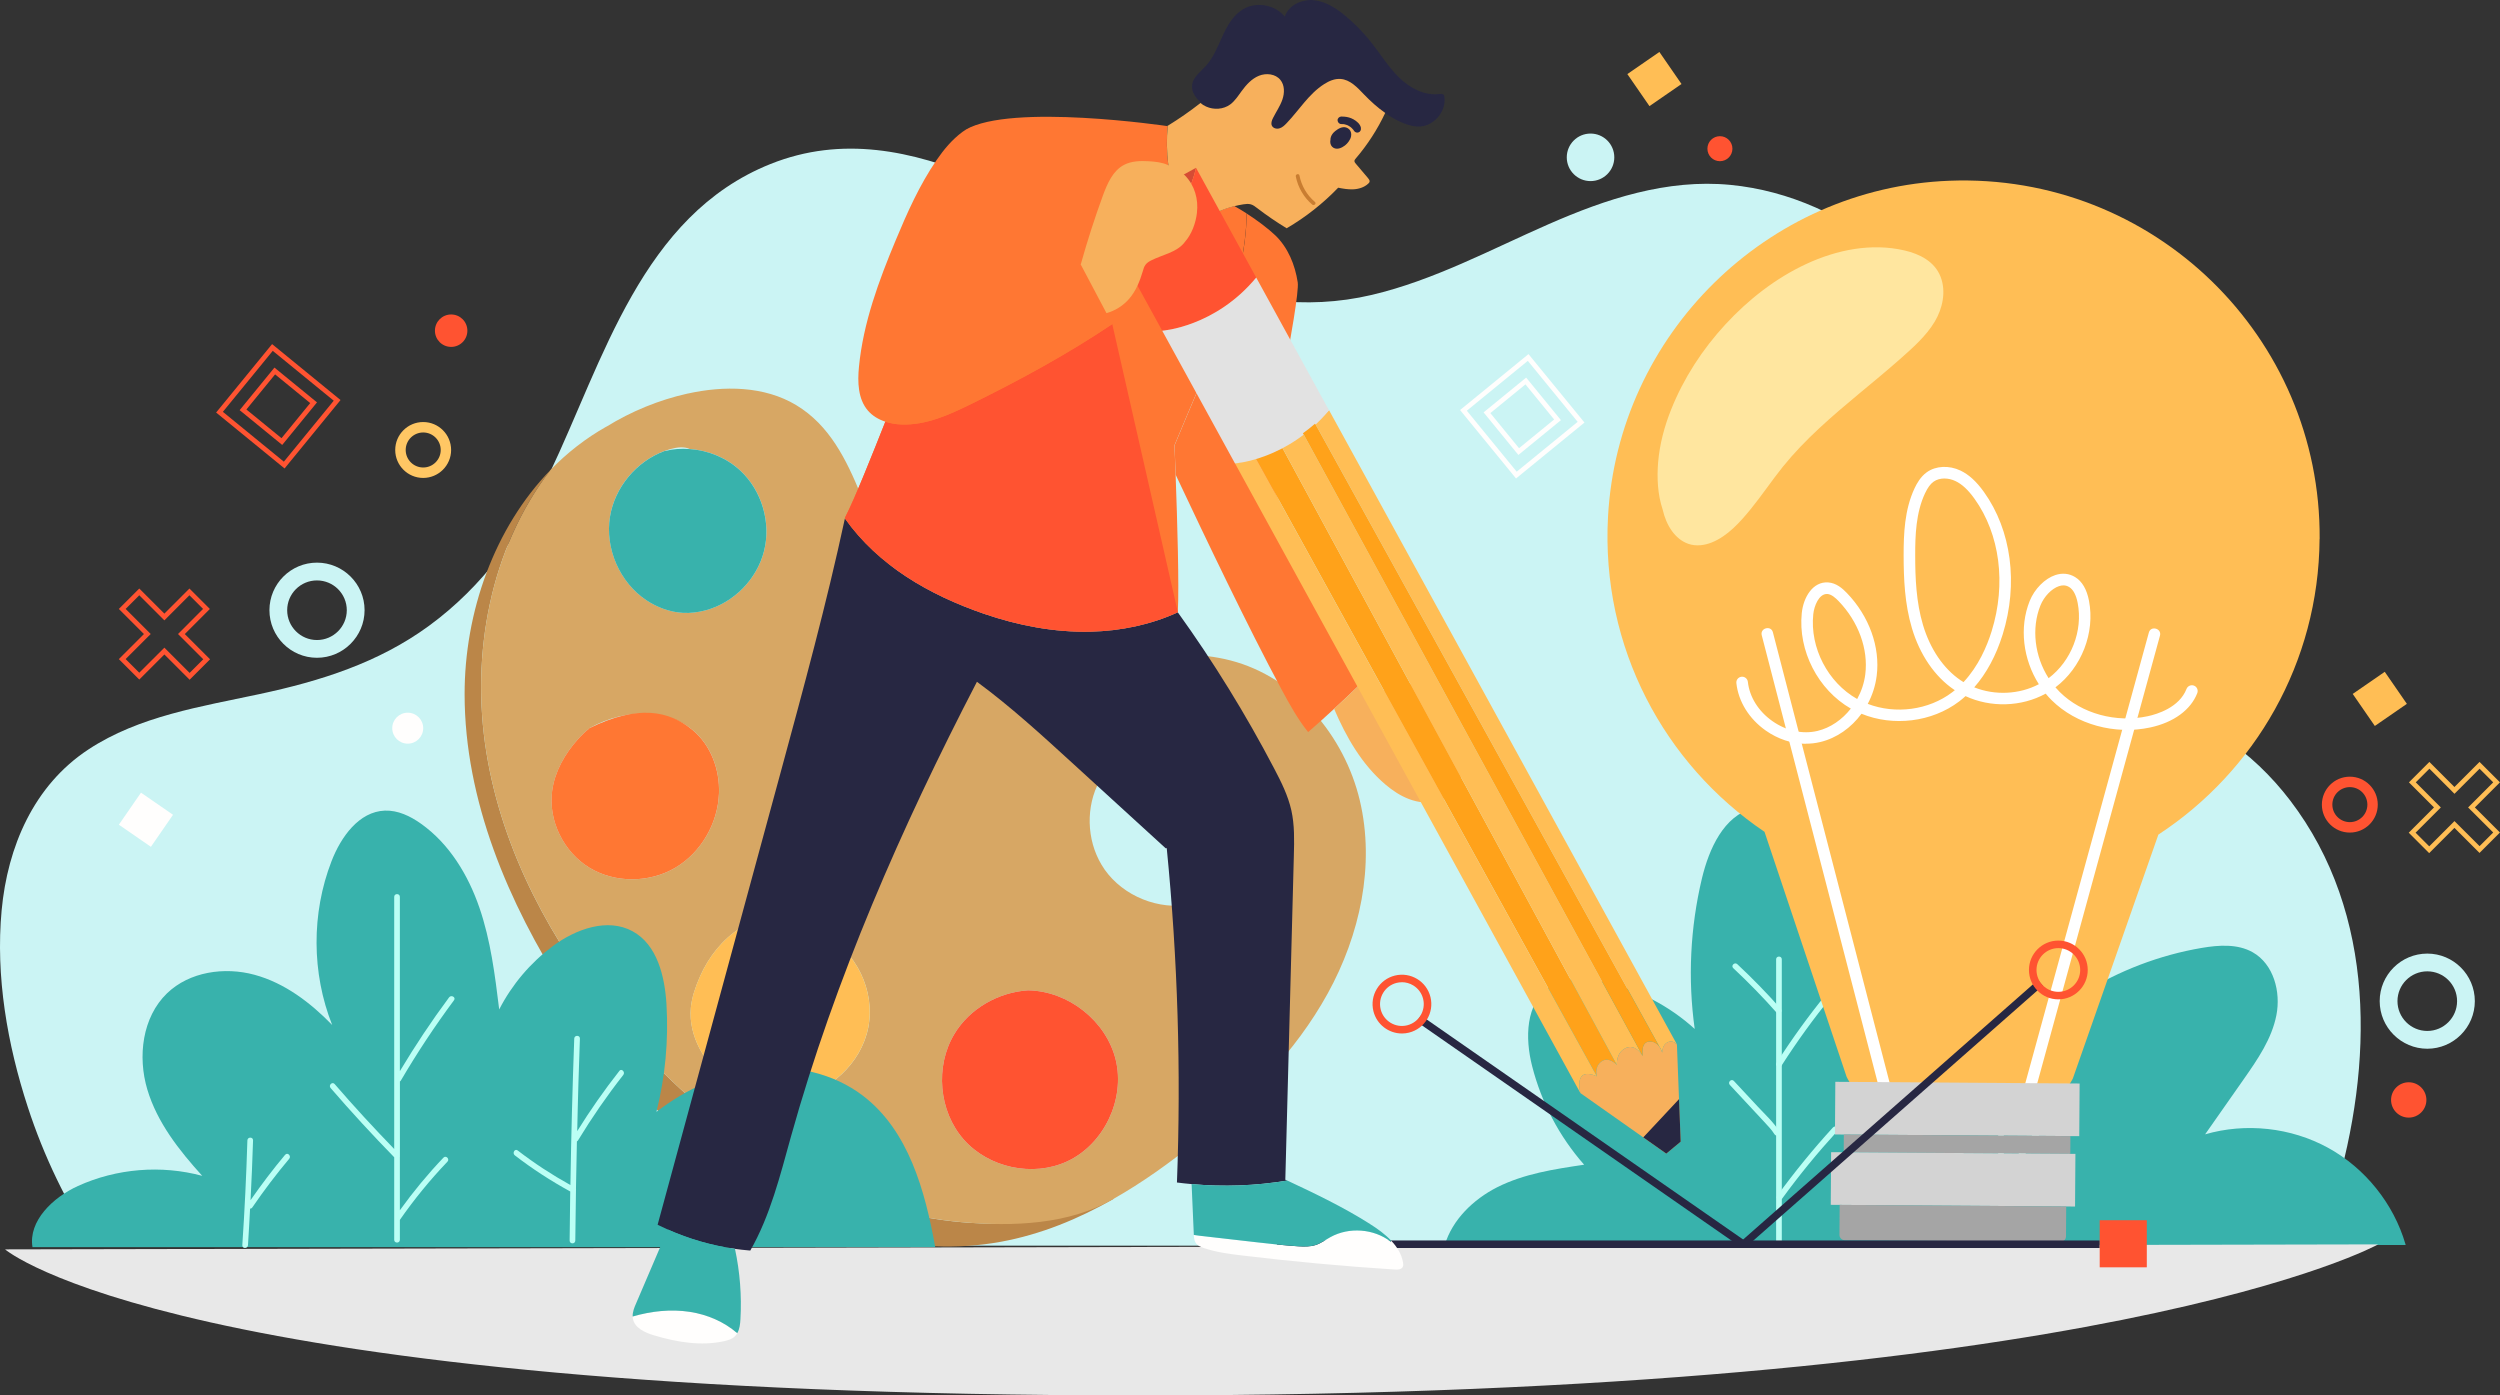<?xml version="1.0" encoding="UTF-8"?>
<svg id="Calque_2" data-name="Calque 2" xmlns="http://www.w3.org/2000/svg" viewBox="0 0 639.58 357">
  <rect x="0" y="0" width="639.58" height="357" fill="#333333" stroke="none"/>
  <defs>
    <style>
      .cls-1 {
        fill: #f73;
      }

      .cls-2 {
        fill: #d7a764;
      }

      .cls-3 {
        fill: #272742;
      }

      .cls-4 {
        fill: #38b2ac;
      }

      .cls-5 {
        fill: #c97d31;
      }

      .cls-6 {
        fill: #ffbe55;
      }

      .cls-7 {
        fill: #fff;
      }

      .cls-8 {
        fill: none;
      }

      .cls-9 {
        fill: #e2e2e2;
      }

      .cls-10 {
        fill: #ffe69f;
      }

      .cls-11 {
        fill: #bbfff5;
      }

      .cls-12 {
        fill: #d3d3d3;
      }

      .cls-13 {
        fill: #ffc764;
      }

      .cls-14 {
        fill: #fffefd;
      }

      .cls-15 {
        fill: #bb8648;
      }

      .cls-16 {
        fill: #a5a5a5;
      }

      .cls-17 {
        fill: #cbf4f4;
      }

      .cls-18 {
        fill: #ffa21a;
      }

      .cls-19 {
        fill: #d64b34;
      }

      .cls-20 {
        fill: #ff5331;
      }

      .cls-21 {
        fill: #f7b05c;
      }

      .cls-22 {
        fill: #e8e8e8;
      }
    </style>
  </defs>
  <g id="OBJECTS">
    <path class="cls-17" d="M597.2,305.94c-1.28,4.29-2.72,8.54-4.24,12.75H24.15c-7.19-10.99-12.95-22.92-17.02-35.41C1.88,267.21-1.16,249.82.42,232.88c1.51-16.22,8.19-31.93,22.19-41.14,12.98-8.55,28.86-10.97,43.77-14.17,15.57-3.33,30.42-7.98,43.4-17.49,13.75-10.07,23.46-23.6,30.75-38.85,13.81-28.95,23.64-66.1,56.58-79.27,36.62-14.65,71.83,15.43,103.96,28.4,16.07,6.49,32.83,9.09,49.86,5.09,15.89-3.74,30.39-11.59,45.24-18.09,14.7-6.45,30.26-11.63,46.52-10.06,15.02,1.44,29.51,8.04,40.89,17.86,11.43,9.86,19.77,22.96,23.06,37.75,3.41,15.36,2.48,31.75,8.21,46.59,2.7,7,6.93,13.17,12.81,17.87,5.96,4.78,12.93,7.95,19.9,10.92,7.2,3.07,14.53,5.99,21.12,10.3,6.63,4.32,12.42,9.91,17.21,16.18,22.21,29.06,21.31,67.63,11.32,101.16Z"/>
    <g>
      <path class="cls-15" d="M144.58,253.69c12.26,19.18,27.37,36.95,46.49,49.26,19.13,12.33,42.63,18.83,65.01,14.73,10.19-1.87,19.8-5.81,28.81-10.97l-.52-.9c-11.32,6.59-25.23,8.04-38.37,6.86-6.3-.57-12.54-1.7-18.64-3.36-27.83-7.59-51.7-26.19-70.02-48.46-16.25-19.76-28.83-43.09-32.91-68.34-4.06-25.1.95-52.18,16.44-72.32-14.44,14.85-22.05,36.48-22.01,57.5.03,27.12,11.12,53.15,25.71,76.01Z"/>
      <path class="cls-2" d="M282.56,222.41c4.85,6.91,13.94,10.54,22.22,8.95,7.67-1.47,14.28-7.28,16.94-14.59.23-.6.42-1.22.58-1.84.52-1.98.78-4.05.55-6.07-.34-3.1-1.78-5.98-3.53-8.57-2.61-3.86-6.07-7.26-10.27-9.27-1.63-.78-3.37-1.33-5.16-1.62l.03-.22c-8.27-1.7-17.37,2.22-21.91,9.34-.51.79-.94,1.61-1.32,2.47-3.1,6.8-2.42,15.26,1.88,21.42ZM244.15,264.55c-4.97,8.27-3.98,19.73,2.4,26.97s17.67,9.67,26.44,5.61c9.44-4.37,14.89-15.88,12.45-25.98-2.42-9.98-12.16-17.63-22.43-17.79-7.57.48-14.95,4.65-18.86,11.18ZM156.07,132.16c-1.33,8.13,2.47,16.85,9.32,21.4,2.77,1.84,6,3.04,9.33,3.22,1.97.11,3.95-.15,5.86-.66,7.19-1.95,13.12-7.99,14.91-15.23,1.8-7.23-.59-15.34-6.02-20.44-3.52-3.3-8.2-5.24-12.98-5.57-1.44-.68-3.21-.47-4.79-.04-.57.15-1.12.33-1.68.53-.02,0-.03,0-.04.01-7.13,2.63-12.69,9.25-13.92,16.77ZM175.89,100.7c9.34-2.07,19.64-1.98,27.83,2.96,16.86,10.17,17.37,34.74,29.84,49.97,7.82,9.55,20.11,14.77,32.41,15.7,16.29,1.21,33-4.46,48.83-.37,16.53,4.27,29.14,19.19,33.08,35.81,3.94,16.62.03,34.46-8.22,49.41-8.24,14.96-20.54,27.31-33.84,38.03-6.59,5.31-13.56,10.31-20.93,14.49h0c-11.32,6.59-25.75,7.14-38.89,5.96-6.3-.57-12.54-1.7-18.64-3.36-27.83-7.59-51.7-26.19-70.02-48.46-16.25-19.76-28.83-43.09-32.91-68.34-4.06-25.1.95-52.18,16.44-72.32,4.2-4.32,8.97-8.06,14.3-11.06v.02c6.38-3.93,13.41-6.82,20.72-8.45ZM179.07,249.85c-1.11,2.57-2.09,5.24-2.33,8.03-.33,3.56.58,7.17,2.22,10.35,4.32,8.47,14.16,13.8,23.6,12.67,9.43-1.13,17.78-8.77,19.59-18.08,1.82-9.33-3.14-19.61-11.64-23.86-4.55-2.27-9.78-2.86-14.87-2.84-2.11.02-4.43.25-6.2,1.27h0c-4.56,2.9-8.14,7.38-10.37,12.46ZM172.73,222.01c6.64-3.9,10.94-11.38,11.22-19.08.21-6.05-2.09-12.33-6.77-16.19-5.99-4.95-16.28-6.07-26.49-.41l.04.05c-1.05.84-2.02,1.79-2.9,2.78-3.32,3.69-5.89,8.22-6.56,13.14-1.04,7.63,2.92,15.64,9.48,19.66,6.57,4.01,15.34,3.95,21.98.06Z"/>
      <path class="cls-6" d="M189.43,237.38h0c-4.56,2.9-8.14,7.38-10.37,12.46-1.11,2.57-2.09,5.24-2.33,8.03-.33,3.56.58,7.17,2.22,10.35,4.32,8.47,14.16,13.8,23.6,12.67,9.43-1.13,17.78-8.77,19.59-18.08,1.82-9.33-3.14-19.61-11.64-23.86-4.55-2.27-9.78-2.86-14.87-2.84-2.11.02-4.43.25-6.2,1.27Z"/>
      <path class="cls-1" d="M150.72,186.38c-1.05.84-2.02,1.79-2.9,2.78-3.32,3.69-5.89,8.22-6.56,13.14-1.04,7.63,2.92,15.64,9.48,19.66,6.57,4.01,15.34,3.95,21.98.06,6.64-3.9,10.94-11.38,11.22-19.08.21-6.05-2.09-12.33-6.77-16.19-5.99-4.95-13.94-6.59-26.49-.41l.04.05Z"/>
      <path class="cls-20" d="M244.15,264.55c-4.97,8.27-3.98,19.73,2.4,26.97s17.67,9.67,26.44,5.61c9.44-4.37,14.89-15.88,12.45-25.98-2.42-9.98-12.16-17.63-22.43-17.79-7.57.48-14.95,4.65-18.86,11.18Z"/>
      <path class="cls-4" d="M176.49,114.89c-2.17-.19-4.36-.01-6.47.5-.02,0-.03,0-.04.01-7.13,2.63-12.69,9.25-13.92,16.77-1.33,8.13,2.47,16.85,9.32,21.4,2.77,1.84,6,3.04,9.33,3.22,1.97.11,3.95-.15,5.86-.66,7.19-1.95,13.12-7.99,14.91-15.23,1.8-7.23-.59-15.34-6.02-20.44-3.52-3.3-8.2-5.24-12.98-5.57Z"/>
      <path class="cls-15" d="M303.88,189.4l.03-.22c-8.27-1.7-17.37,2.22-21.91,9.34-.51.79-.94,1.61-1.32,2.47,4.74-4.2,11.53-5.7,17.92-5.35,5.76.31,11.57,2.04,16,5.72,4.43,3.68,7.28,9.5,6.55,15.21l.56.2c.23-.6.42-1.22.58-1.84.52-1.98.78-4.05.55-6.07-.34-3.1-1.78-5.98-3.53-8.57-2.61-3.86-6.07-7.26-10.27-9.27-1.63-.78-3.37-1.33-5.16-1.62Z"/>
    </g>
    <g>
      <g>
        <path class="cls-4" d="M615.43,318.34l-.03.17h-245.78c1.92-6.45,7.28-11.66,13.38-14.76,6.87-3.47,14.64-4.65,22.27-5.78-6.35-7.2-10.95-15.94-13.31-25.25-1.82-7.12-1.67-16.01,4.37-20.16,4.01-2.76,9.37-2.47,14.1-1.38,8.57,1.96,16.62,6.14,23.13,12.06-1.79-12.8-1.15-25.91,1.84-38.48,1.83-7.61,5.58-16.07,13.16-18.03,6.86-1.79,13.81,2.67,18.69,7.81,7.15,7.54,12.16,17.08,14.32,27.25,7.67-13.63,15.64-27.61,27.93-37.27,6.49-5.1,15.54-8.88,22.86-5.04,5.19,2.72,8.02,8.67,8.54,14.51.51,5.82-.92,11.64-2.34,17.3-1.9,7.61-3.81,15.22-5.71,22.82,9.27-5.81,19.68-9.78,30.46-11.61,4.37-.74,9.14-1.06,13,1.12,5.35,3.02,7.25,10.11,6.06,16.12-1.18,6.03-4.78,11.24-8.29,16.27-3.31,4.74-6.62,9.46-9.94,14.19,10.4-3.02,21.96-1.76,31.45,3.44,9.5,5.21,16.78,14.29,19.81,24.68Z"/>
        <path class="cls-11" d="M454.39,245.42v72.47c0,.93,1.45.93,1.45,0v-72.47c0-.93-1.45-.93-1.45,0Z"/>
        <path class="cls-11" d="M525.35,283.32c-4.45,5.59-8.68,11.34-12.71,17.24v-22.25c.06-.12.09-.25.08-.38,3.33-5.37,6.87-10.59,10.64-15.66.56-.75-.71-1.47-1.26-.73-3.32,4.48-6.47,9.09-9.46,13.81v-33.85c0-.93-1.45-.93-1.45,0v35.32c-5.16-2.48-10.73-4.02-15.76-6.77-.82-.45-1.55.81-.73,1.26,5.27,2.88,11.13,4.43,16.49,7.12v21.99c-4.61-2.61-9.16-5.34-13.6-8.23-.79-.51-1.51.75-.73,1.26,4.68,3.03,9.47,5.91,14.33,8.65v14.81c0,.93,1.45.93,1.45,0v-13.83s.07-.06.1-.1c4.29-6.39,8.83-12.6,13.63-18.62.58-.72-.44-1.76-1.02-1.03Z"/>
        <path class="cls-11" d="M467.54,253.92c-4.69,5.74-9.04,11.74-13.03,17.98-.5.79.76,1.51,1.26.73,3.92-6.13,8.19-12.04,12.79-17.67.59-.72-.43-1.76-1.02-1.03Z"/>
        <path class="cls-11" d="M468.95,288.42c-5.09,5.57-9.86,11.42-14.3,17.52-.55.76.71,1.48,1.26.73,4.36-6,9.06-11.74,14.06-17.21.63-.69-.39-1.73-1.02-1.03Z"/>
        <path class="cls-11" d="M455.23,289.47c-1.49-2.38-3.67-4.35-5.57-6.4-2.03-2.18-4.05-4.36-6.08-6.53-.64-.69-1.67.34-1.03,1.02,1.97,2.12,3.94,4.23,5.91,6.35.97,1.04,1.94,2.09,2.91,3.13.93,1,1.88,1.99,2.61,3.15.5.79,1.76.07,1.26-.72Z"/>
        <path class="cls-11" d="M455.57,258.08c-3.52-3.98-7.23-7.78-11.11-11.41-.68-.64-1.72.38-1.03,1.02,3.88,3.63,7.59,7.43,11.11,11.41.62.7,1.65-.32,1.03-1.02Z"/>
      </g>
      <g>
        <path class="cls-4" d="M239.26,319.06H8.31c-1.1-6.7,5.26-12.75,11.62-15.64,9.88-4.5,21.34-5.43,31.81-2.6-5.91-6.52-11.53-13.65-14.05-22.09s-1.29-18.49,5.04-24.61c5.74-5.53,14.69-6.83,22.38-4.74,7.71,2.09,14.31,7.12,19.87,12.84-5.27-13.29-5.33-28.57-.16-41.91,2.4-6.19,7-12.68,13.64-12.93,3.34-.12,6.54,1.42,9.27,3.37,7.22,5.13,12.04,13.09,14.92,21.47,2.88,8.37,3.98,17.24,5.06,26.03,3.27-6.38,8.02-11.97,13.76-16.24,5.87-4.34,13.96-7.26,20.37-3.76,6.3,3.44,8.25,11.55,8.67,18.74.54,9.21-.32,18.51-2.57,27.45,7.54-5.78,16.47-9.95,25.91-11.01,9.44-1.07,19.38,1.13,26.93,6.9,11.65,8.89,15.89,24.29,18.48,38.73Z"/>
        <path class="cls-11" d="M102.31,295.63v-18.96c.1-.06.19-.13.26-.26,4.15-7.08,8.69-13.93,13.58-20.52.56-.75-.71-1.47-1.26-.73-4.51,6.07-8.7,12.38-12.59,18.87v-44.59c0-.93-1.45-.93-1.45,0v64.51c-5.23-5.4-10.33-10.93-15.24-16.62-.61-.71-1.64.32-1.03,1.02,5.24,6.07,10.67,11.97,16.27,17.71v21.13c0,.93,1.45.93,1.45,0v-5.11c3.67-5.27,7.74-10.24,12.17-14.89.65-.68-.37-1.71-1.02-1.03-4.03,4.22-7.74,8.73-11.15,13.46v-13.68c.03-.1.03-.21,0-.32Z"/>
        <path class="cls-11" d="M158.45,273.98c-3.88,4.93-7.47,10.08-10.78,15.4.1-4.1.18-8.2.31-12.3.12-3.8.24-7.59.38-11.38.03-.93-1.42-.93-1.45,0-.46,12.49-.78,24.98-.98,37.47-4.71-2.61-9.22-5.56-13.49-8.85-.74-.57-1.46.69-.73,1.26,4.48,3.45,9.22,6.53,14.18,9.24,0,.39-.02.79-.02,1.18-.06,3.8-.1,7.59-.14,11.39,0,.93,1.44.93,1.45,0,.04-4.28.1-8.56.17-12.85.03-.11.03-.22,0-.33.07-4.07.15-8.14.24-12.21.11-.06.22-.13.3-.27,3.52-5.8,7.38-11.39,11.57-16.73.57-.73-.44-1.77-1.02-1.03Z"/>
        <path class="cls-11" d="M72.96,295.41c-3.14,3.74-6.08,7.63-8.86,11.63.26-5.1.48-10.2.64-15.3.03-.93-1.42-.93-1.45,0-.27,8.95-.7,17.9-1.3,26.83-.06.93,1.39.92,1.45,0,.21-3.12.37-6.24.54-9.35.21-.01.42-.1.57-.32,2.94-4.3,6.09-8.46,9.44-12.45.6-.71-.42-1.75-1.02-1.03Z"/>
      </g>
    </g>
    <g>
      <path class="cls-6" d="M593.42,137.9c-.22,31.67-16.58,59.47-41.23,75.61h0s-.01.01-.01.01l-21.87,62.37s-6.21,13.71-29.05,13.55c-22.84-.16-28.84-13.96-28.84-13.96l-21-62.67h-.01s0-.01,0-.01c-25.54-17.25-41.86-47.13-40.03-80.61,2.54-46.61,40.65-84.14,87.3-85.95,52.29-2.03,95.13,39.94,94.76,91.66Z"/>
      <path class="cls-7" d="M484.74,282.06c-10.39-40.1-20.78-80.21-31.18-120.31-.48-1.84-3.33-1.08-2.85.77,10.39,40.1,20.78,80.21,31.18,120.31.48,1.84,3.33,1.08,2.85-.77Z"/>
      <path class="cls-7" d="M516.89,281.67c10.95-39.95,21.91-79.91,32.86-119.86.5-1.83,3.35-1.03,2.84.81-10.95,39.95-21.91,79.91-32.86,119.86-.5,1.83-3.35,1.03-2.84-.81Z"/>
      <path class="cls-7" d="M461.94,190.29c-3.51-.02-7.09-1.2-10.22-3.4-4.25-3-6.99-7.42-7.5-12.13-.09-.81.5-1.54,1.31-1.63.81-.09,1.54.5,1.63,1.31.42,3.87,2.71,7.53,6.26,10.03,3.56,2.51,7.77,3.43,11.56,2.52,3.3-.79,6.31-2.88,8.52-5.71-8.39-4.8-13.54-14.82-12.55-24.44.42-4.09,2.86-8.11,6.75-7.84,2.07.14,3.65,1.52,4.79,2.71,5.7,5.92,8.56,13.83,7.63,21.16-.32,2.56-1.12,5-2.29,7.2,7.07,2.71,15.57,1.63,21.61-2.97.23-.17.45-.35.67-.53-.08-.05-.15-.1-.23-.15-4.91-3.34-8.73-8.92-10.75-15.72-1.85-6.21-2.11-12.63-2.12-18.65,0-5.4.21-11.63,2.8-17.14.57-1.2,1.51-2.94,3.13-4.1,2.3-1.65,5.68-1.82,8.61-.43,2.15,1.03,4.06,2.77,6,5.47,7.04,9.83,8.84,23.46,4.8,36.46-1.67,5.38-4.15,9.97-7.28,13.53,5.28,2.11,11.49,1.84,16.53-.8-4.04-6.36-5.06-14.52-2.34-21.29,1.23-3.08,3.87-5.74,6.55-6.63,1.8-.6,3.55-.42,5.07.51,1.79,1.09,2.99,3.13,3.55,6.05,1.59,8.22-1.92,17.13-8.58,22.16.36.42.73.82,1.12,1.21,5.57,5.52,14.41,7.94,22.53,6.17,2.36-.51,8.04-2.22,9.88-6.97.3-.76,1.16-1.14,1.91-.85.76.29,1.14,1.15.85,1.91-1.66,4.29-6.03,7.5-12.01,8.79-9.07,1.97-18.98-.76-25.24-6.96-.54-.54-1.06-1.1-1.54-1.69-6.22,3.42-14.08,3.62-20.5.64-.53.48-1.07.93-1.62,1.35-6.99,5.32-16.9,6.48-25,3.16-2.64,3.59-6.36,6.24-10.57,7.24-1.22.29-2.46.43-3.72.42ZM467.38,151.96c-2.03-.01-3.26,3-3.49,5.2-.88,8.55,3.73,17.45,11.22,21.66,0,0,.01,0,.02,0,1.06-1.93,1.79-4.07,2.07-6.3.81-6.45-1.74-13.46-6.83-18.74-.78-.81-1.81-1.74-2.86-1.82-.04,0-.08,0-.12,0ZM497.49,122.41c-1.06,0-2.05.27-2.82.82-.81.58-1.5,1.52-2.18,2.96-2.34,4.96-2.53,10.8-2.52,15.88,0,5.79.25,11.96,1.99,17.81,1.83,6.14,5.23,11.16,9.58,14.12.26.18.52.35.79.51,3.82-4.08,6-9.16,7.2-13.04,3.76-12.12,2.12-24.78-4.38-33.86-1.64-2.29-3.19-3.73-4.87-4.53-.91-.44-1.88-.66-2.8-.66ZM527.9,149.76c-.37,0-.75.06-1.15.2-1.88.62-3.82,2.65-4.74,4.93-2.37,5.91-1.47,13.04,2.09,18.61,5.78-4.36,8.82-12.1,7.44-19.23-.4-2.07-1.14-3.45-2.19-4.09-.46-.28-.94-.42-1.45-.42Z"/>
      <rect class="cls-12" x="469.48" y="276.99" width="62.5" height="13.47" transform="translate(2 -3.5) rotate(.4)"/>
      <rect class="cls-16" x="471.69" y="290.46" width="57.97" height="4.54" transform="translate(2.06 -3.5) rotate(.4)"/>
      <rect class="cls-12" x="468.4" y="294.99" width="62.5" height="13.47" transform="translate(2.13 -3.49) rotate(.4)"/>
      <path class="cls-16" d="M470.59,308.46h57.97v7.65c0,.77-.62,1.39-1.39,1.39h-55.18c-.77,0-1.39-.62-1.39-1.39v-7.65h0Z" transform="translate(2.21 -3.49) rotate(.4)"/>
      <path class="cls-10" d="M494.99,82.25c-2.25,3.77-5.67,6.74-8.92,9.63-3.41,3.01-6.93,5.9-10.43,8.81-6.93,5.77-13.84,11.67-19.52,18.71-2.85,3.54-5.37,7.34-8.25,10.87-2.71,3.32-5.85,6.85-9.92,8.5-1.9.76-4.02,1.04-5.99.37-1.72-.59-3.12-1.78-4.19-3.24-1.19-1.64-1.95-3.55-2.41-5.55-1.29-3.86-1.49-8.16-1.15-12.17.4-4.59,1.6-9.09,3.3-13.35,3.21-8.07,8.05-15.5,13.93-21.86,5.84-6.33,12.83-11.8,20.67-15.44,7.79-3.62,16.66-5.43,25.15-3.45,3.88.9,7.71,2.83,9.22,6.76,1.44,3.77.5,8.06-1.5,11.43Z"/>
    </g>
    <path class="cls-22" d="M1.29,319.63l607.12-1.28s-69.27,38.65-316.48,38.65S1.29,319.63,1.29,319.63Z"/>
    <g>
      <path class="cls-20" d="M48.51,173.9l-6.46-6.46-6.42,6.41-5.23-5.23,6.42-6.41-6.42-6.42,5.23-5.23,6.42,6.42,6.41-6.42,5.23,5.23-6.41,6.42,6.46,6.46-5.23,5.23ZM42.05,165.69l6.46,6.46,3.49-3.49-6.46-6.46,6.41-6.42-3.49-3.49-6.41,6.42-6.42-6.42-3.49,3.49,6.42,6.42-6.42,6.41,3.49,3.49,6.42-6.41Z"/>
      <path class="cls-20" d="M72.8,119.85l-17.51-14.31,14.32-17.51,17.51,14.31-14.32,17.51ZM57.02,105.36l15.6,12.75,12.76-15.6-15.6-12.75-12.76,15.6ZM72.2,113.83l-10.89-8.9,8.9-10.89,10.89,8.9-8.9,10.89ZM63.04,104.76l8.98,7.34,7.34-8.98-8.98-7.34-7.34,8.98Z"/>
      <path class="cls-17" d="M81.09,143.94c6.72,0,12.18,5.46,12.18,12.16s-5.46,12.18-12.18,12.18-12.16-5.47-12.16-12.18,5.46-12.16,12.16-12.16ZM88.72,156.11c0-4.21-3.42-7.62-7.63-7.62s-7.62,3.41-7.62,7.62,3.42,7.63,7.62,7.63,7.63-3.42,7.63-7.63Z"/>
      <path class="cls-13" d="M108.26,107.97c3.95,0,7.15,3.21,7.15,7.15s-3.21,7.15-7.15,7.15-7.15-3.21-7.15-7.15,3.21-7.15,7.15-7.15ZM112.75,115.12c0-2.47-2.01-4.48-4.48-4.48s-4.48,2-4.48,4.48,2.01,4.48,4.48,4.48,4.48-2.01,4.48-4.48Z"/>
      <rect class="cls-14" x="32.35" y="204.73" width="9.96" height="9.96" transform="translate(125.76 15.93) rotate(34.62)"/>
      <circle class="cls-17" cx="406.91" cy="40.25" r="6.08"/>
      <path class="cls-6" d="M616.23,213.03l6.46-6.46-6.41-6.42,5.23-5.23,6.41,6.42,6.42-6.42,5.23,5.23-6.42,6.42,6.42,6.41-5.23,5.23-6.42-6.41-6.46,6.46-5.23-5.23ZM634.35,216.47l3.49-3.49-6.42-6.41,6.42-6.42-3.49-3.49-6.42,6.42-6.41-6.42-3.49,3.49,6.41,6.42-6.46,6.46,3.49,3.49,6.46-6.46,6.42,6.41Z"/>
      <path class="cls-14" d="M373.53,104.9l17.51-14.31,14.32,17.51-17.51,14.31-14.32-17.51ZM390.86,92.32l-15.6,12.75,12.76,15.6,15.6-12.75-12.76-15.6ZM379.55,105.5l10.89-8.9,8.9,10.89-10.89,8.9-8.9-10.89ZM390.26,98.34l-8.98,7.34,7.34,8.98,8.98-7.34-7.34-8.98Z"/>
      <path class="cls-17" d="M633.14,256.12c0,6.71-5.46,12.18-12.16,12.18s-12.18-5.47-12.18-12.18,5.46-12.16,12.18-12.16c6.71,0,12.16,5.46,12.16,12.16ZM620.98,263.75c4.19,0,7.62-3.42,7.62-7.63s-3.42-7.62-7.62-7.62c-4.21,0-7.63,3.41-7.63,7.62s3.42,7.63,7.63,7.63Z"/>
      <path class="cls-20" d="M608.31,205.85c0,3.94-3.21,7.15-7.15,7.15-3.95,0-7.15-3.21-7.15-7.15,0-3.94,3.21-7.15,7.15-7.15,3.94,0,7.15,3.21,7.15,7.15ZM601.17,210.33c2.46,0,4.48-2.01,4.48-4.48s-2.01-4.48-4.48-4.48-4.48,2-4.48,4.48,2.01,4.48,4.48,4.48Z"/>
      <rect class="cls-6" x="603.85" y="173.84" width="9.96" height="9.96" transform="translate(1211.45 -19.94) rotate(145.38)"/>
      <circle class="cls-20" cx="440.01" cy="38.04" r="3.2"/>
      <circle class="cls-20" cx="616.23" cy="281.4" r="4.52"/>
      <circle class="cls-20" cx="115.42" cy="84.6" r="4.15"/>
      <circle class="cls-14" cx="104.31" cy="186.29" r="3.96"/>
      <rect class="cls-6" x="418.28" y="15.26" width="9.96" height="9.96" transform="translate(783.07 -203.59) rotate(145.38)"/>
    </g>
    <g>
      <rect class="cls-3" x="433.42" y="283.92" width="101.17" height="1.93" transform="translate(-67.52 390.88) rotate(-41.36)"/>
      <path class="cls-20" d="M526.59,255.67c-4.15,0-7.52-3.37-7.52-7.52s3.37-7.52,7.52-7.52,7.52,3.37,7.52,7.52-3.37,7.52-7.52,7.52ZM526.59,242.56c-3.08,0-5.59,2.51-5.59,5.59s2.51,5.59,5.59,5.59,5.59-2.51,5.59-5.59-2.51-5.59-5.59-5.59Z"/>
      <rect class="cls-3" x="403.54" y="238.85" width="1.93" height="101.17" transform="translate(-64.04 456.36) rotate(-55.19)"/>
      <path class="cls-20" d="M358.66,264.4c-3.38,0-6.46-2.3-7.3-5.72-.99-4.02,1.48-8.11,5.5-9.1,4.03-.99,8.11,1.48,9.1,5.5.99,4.03-1.48,8.11-5.5,9.1-.6.15-1.2.22-1.8.22ZM358.66,251.29c-.45,0-.9.05-1.35.16-2.99.74-4.83,3.77-4.09,6.77.74,2.99,3.77,4.83,6.77,4.09,2.99-.74,4.83-3.77,4.09-6.77-.36-1.45-1.26-2.67-2.54-3.45-.88-.53-1.88-.81-2.88-.81Z"/>
      <rect class="cls-3" x="326.68" y="317.35" width="210.49" height="1.93"/>
      <rect class="cls-20" x="537.17" y="312.17" width="12.05" height="12.05"/>
    </g>
    <g>
      <path class="cls-1" d="M318.92,54.61c-.16,19.26-10.76,40.55-18.46,59.32.09,2.24.19,4.79.3,7.51h0c.45,12.3.91,28.09.57,35.2h0c-6.96,3.2-14.65,4.78-22.32,4.96-9.26.21-18.5-1.57-27.27-4.58-14.04-4.82-27.08-12.36-35.58-24.37.04-.12.06-.24.08-.36h0c2.44-4.72,6.98-16.12,10.26-24.42l20.58-74.57-.06-.1c11.59-6.87,51.55-.95,51.55-.95.06-.04.12-.07.17-.11-.33,3.36-.28,6.76.15,10.11.71,5.76,2.51,11.38,5.31,16.46.08.13.15.28.24.41.39.67.83,1.33,1.45,1.79.75.57,1.81.81,2.64.37.56-.31.92-.88,1.23-1.43.96-1.75,1.57-3.69,1.81-5.67,1.36-.63,2.76-1.11,4.21-1.47,1.05.59,2.1,1.22,3.13,1.88h0Z"/>
      <polygon class="cls-1" points="301.34 156.64 301.33 156.65 301.33 156.64 301.34 156.64"/>
      <path class="cls-3" d="M170.81,314.54c-.87-.39-1.72-.79-2.57-1.21,10.5-38.62,21.01-77.24,31.51-115.86,5.84-21.51,11.71-43.03,16.4-64.82,8.5,12.01,21.55,19.54,35.58,24.37,8.77,3.01,18.01,4.79,27.27,4.58,7.66-.18,15.36-1.76,22.32-4.95,9.16,12.73,17.41,26.12,24.68,40.01,1.79,3.41,3.53,6.89,4.37,10.66s.74,7.66.64,11.51c-.72,27.61-1.45,55.21-2.18,82.83l-.05.11.55.26c-8.08,1.35-16.33,1.65-24.48.9-1.25-.11-2.5-.25-3.75-.41,1.08-28.53.2-57.13-2.61-85.53l-.27.03c-8.02-7.33-16.03-14.65-24.05-21.97-7.84-7.16-15.69-14.34-24.24-20.63-19.32,37.25-36.29,75.9-47.57,116.33-2.78,9.97-5.29,20.22-10.41,29.18-.16,0-.33-.03-.49-.04-1.15-.1-2.29-.23-3.43-.39-5.93-.84-11.75-2.51-17.21-4.95Z"/>
      <g>
        <path class="cls-14" d="M358.94,322.97c.07.39.11.81-.08,1.16-.36.67-1.29.72-2.05.66-13.05-.84-26.07-2.04-39.05-3.6-3.3-.39-6.62-.83-9.77-1.9-.78-.26-1.59-.6-2.06-1.28-.4-.6-.48-1.35-.51-2.07.49.1.99.15,1.48.21,4.85.55,9.71,1.11,14.58,1.67,3.55.4,7.11.81,10.67,1.03,1.5.09,3.04.13,4.47-.34,1.36-.44,2.52-1.34,3.77-2.02,4.76-2.63,11.04-2.16,15.36,1.14l.2-.18c1.49,1.58,2.62,3.39,2.99,5.53Z"/>
        <path class="cls-4" d="M350.53,313.17c1.92,1.21,3.87,2.61,5.41,4.27l-.2.18c-4.31-3.29-10.6-3.76-15.36-1.14-1.25.68-2.42,1.58-3.77,2.02-1.42.47-2.97.42-4.47.34-3.56-.22-7.11-.63-10.67-1.03-4.86-.56-9.72-1.12-14.58-1.67-.49-.06-.99-.12-1.48-.21,0-.07,0-.13,0-.18-.19-4.27-.38-8.55-.56-12.83,8.15.75,16.41.45,24.48-.9,7.23,3.4,14.45,6.85,21.2,11.14Z"/>
      </g>
      <g>
        <path class="cls-14" d="M188.61,341.08c-.17.31-.39.59-.65.84-.74.68-1.75.99-2.74,1.2-5.91,1.3-12.09.24-17.88-1.49-2.34-.69-5.01-1.9-5.43-4.3-.03-.17-.05-.34-.05-.51,4.76-1.39,9.78-1.94,14.66-1.18,4.43.69,8.73,2.52,12.09,5.45Z"/>
        <path class="cls-4" d="M188.03,319.49c1.27,5.9,1.74,11.99,1.4,18.01-.07,1.22-.21,2.54-.82,3.57-3.36-2.93-7.66-4.76-12.09-5.45-4.88-.76-9.91-.2-14.66,1.18-.05-1.16.41-2.29.88-3.36,2.69-6.31,5.39-12.6,8.09-18.91,5.47,2.44,11.28,4.11,17.21,4.95Z"/>
      </g>
      <path class="cls-3" d="M354.37,28.89c-1.94-1.35-3.73-2.96-5.37-4.67-1.72-1.8-3.6-3.87-6.09-4.02-1.46-.1-2.89.51-4.13,1.3-3.95,2.5-6.43,6.7-9.68,10.07-.51.53-1.08,1.07-1.79,1.27-.71.21-1.6,0-1.93-.68-.3-.62-.03-1.35.28-1.96.79-1.58,1.82-3.04,2.4-4.72.58-1.67.61-3.67-.51-5.04-1.26-1.56-3.65-1.81-5.5-1.05s-3.24,2.32-4.43,3.94c-.87,1.19-1.68,2.48-2.87,3.37-1.75,1.31-4.23,1.46-6.2.56-.44-.32-.89-.65-1.3-1.02-1.43-1.26-2.55-2.83-2.25-4.65.31-1.94,2.11-3.21,3.44-4.65,2-2.18,3.08-5.02,4.31-7.7,1.22-2.69,2.77-5.41,5.32-6.91,3.38-1.98,8.15-1.13,10.62,1.92.95-2.95,4.43-4.52,7.51-4.19,3.08.34,5.81,2.15,8.17,4.15,2.37,1.99,4.53,4.23,6.45,6.65,2.37,2.99,4.37,6.31,7.11,8.97,2.73,2.67,6.45,4.68,10.24,4.23.43-.05.98-.1,1.22.28.09.13.12.29.14.44.51,3.64-2.57,7.38-6.25,7.59-1.51.08-3-.36-4.4-.93-1.61-.66-3.12-1.53-4.53-2.53Z"/>
      <g>
        <path class="cls-1" d="M349.91,173.14c-.26.26-.52.52-.78.76-2.56,2.54-5.17,5.02-7.82,7.44-2.19,2.02-4.4,4.01-6.65,5.95-2.71-3.37-4.8-7.2-6.85-11-8.4-15.61-19.48-38.78-27.03-54.83t0,0c-.11-2.71-.21-5.27-.3-7.51,7.69-18.77,18.29-40.07,18.46-59.32,2.89,1.86,5.57,3.92,7.3,5.56,3.27,3.13,5.08,7.57,5.76,12.05.67,4.49-8.43,47.55-7.74,49.2,6.82,16.01,16.81,36.69,25.67,51.71Z"/>
        <path class="cls-21" d="M374.39,194.51c.02,1.62-.27,3.23-.83,4.77-.48,1.34-1.18,2.63-2.2,3.63-1.03,1.01-2.35,1.69-3.74,2.06-2.33.61-4.83.33-7.09-.52-2.25-.84-4.27-2.2-6.1-3.75-6-5.09-10.03-12.12-13.12-19.35,2.65-2.43,5.26-4.9,7.82-7.44,1.25,1.87,3.57,2.97,5.82,2.75,1.43-.14,2.77-.77,4.13-1.26,1.37-.49,2.87-.84,4.25-.4,1.39.43,2.42,1.58,3.32,2.71,2.03,2.56,3.8,5.33,5.27,8.26,1.34,2.68,2.44,5.56,2.47,8.55Z"/>
      </g>
      <path class="cls-21" d="M302.05,45c2.52,3.38,3.37,7.83,2.84,12.01-.1.71-.23,1.43-.43,2.14-.09-.13-.16-.28-.24-.41-2.8-5.08-4.6-10.71-5.31-16.46.22.11.44.22.65.36.99.6,1.81,1.44,2.49,2.38Z"/>
      <path class="cls-20" d="M301.33,156.64h0c-6.96,3.2-14.65,4.78-22.32,4.96-9.26.21-18.5-1.57-27.27-4.58-14.04-4.82-27.08-12.36-35.58-24.37.04-.12.06-.24.08-.36h0c2.44-4.72,6.98-16.12,10.26-24.42,1.36.45,2.81.68,4.23.72,6.26.2,12.21-2.52,17.82-5.29,12.38-6.09,24.53-12.7,36-20.39l16.78,73.72Z"/>
      <g>
        <path class="cls-21" d="M350.02,45.62c.2.23.4.5.37.81-.03.22-.18.4-.36.56-1.04.97-2.5,1.4-3.93,1.45-1.26.04-2.51-.17-3.75-.42-3.89,4.04-8.33,7.55-13.18,10.38-2.62-1.59-5.14-3.32-7.57-5.18-.5-.39-1.01-.78-1.62-.95-.61-.16-1.25-.1-1.87,0-.78.13-1.56.28-2.32.47-1.44.37-2.85.85-4.21,1.47-.24,1.98-.85,3.92-1.81,5.67-.31.56-.67,1.13-1.23,1.43-.83.44-1.89.2-2.64-.37-.63-.46-1.07-1.12-1.45-1.79-.09-.13-.16-.28-.24-.41-2.8-5.08-4.6-10.71-5.31-16.46-.43-3.35-.48-6.75-.15-10.11,2.91-1.78,5.71-3.74,8.39-5.83.42.39.9.69,1.42.92,1.97.9,4.45.75,6.2-.56,1.18-.89,2-2.18,2.87-3.37,1.18-1.62,2.58-3.18,4.43-3.94s4.24-.51,5.5,1.05c1.12,1.37,1.09,3.37.51,5.04-.58,1.68-1.61,3.14-2.4,4.72-.31.62-.58,1.35-.28,1.96.33.67,1.21.9,1.93.68.71-.2,1.28-.74,1.79-1.27,3.24-3.37,5.73-7.57,9.68-10.07,1.24-.79,2.67-1.4,4.13-1.3,2.49.15,4.37,2.22,6.09,4.02,1.65,1.71,3.43,3.32,5.37,4.67-1.98,4.21-4.53,8.15-7.56,11.69-.14.16-.29.35-.31.57-.03.27.16.51.34.72,1.06,1.25,2.12,2.5,3.18,3.75Z"/>
        <g>
          <path class="cls-3" d="M345.56,32.51s.01,0,.02.01c0,0,0,0,0,0,0,0-.01,0-.02-.01Z"/>
          <path class="cls-3" d="M348.17,32.71c-.17-.97-1.11-1.74-1.93-2.19-.7-.39-1.48-.61-2.28-.67-.27-.03-.54-.05-.81-.04-.5.01-.98.44-.96.97.03.51.43.97.97.96.12,0,.24,0,.36.01,0,0,.02,0,.03,0,.02,0,.05,0,.08,0,.03,0,.07,0,.1,0,.03,0,.06,0,.09.02.09.02.18.03.27.06.19.05.37.11.56.17,0,0,0,0,0,0,.02.01.05.02.07.03.09.04.18.09.27.14.16.09.32.18.47.29.02.01.05.04.08.06-.05-.03-.09-.08-.02-.02.01,0,.02.02.03.03,0,0,.02.01.03.02,0,0-.02,0-.02-.01.07.06.13.11.2.17.13.12.26.26.38.4.03.03.05.06.08.09.06.08.11.17.17.25.25.41.75.59,1.2.41.47-.19.65-.65.57-1.13Z"/>
        </g>
        <path class="cls-3" d="M345.19,33.12c-.37-.42-.98-.63-1.53-.58-.55.05-1.04.28-1.5.58-.38.25-.76.52-1.06.87-.35.41-.63.89-.71,1.43-.02.13-.02.26-.02.39-.03.17-.06.33-.05.5.01.61.29,1.2.84,1.51.99.55,2.13,0,2.94-.62.37-.28.66-.62.93-.99.27-.37.5-.81.6-1.25.15-.66.03-1.34-.42-1.85Z"/>
        <path class="cls-5" d="M336.4,51.66c-2.05-1.74-3.44-4.12-3.96-6.76-.12-.61-1.05-.36-.93.25.54,2.78,2.04,5.35,4.2,7.19.47.4,1.16-.27.69-.68Z"/>
      </g>
      <g>
        <path class="cls-18" d="M413.65,272.44c-.19-.2-2.14-2.21-3.97-.86-1.81,1.33-1.23,3.51-1.16,3.75l-87.13-157.91-.74-.11c2-.64,4.5-1.62,7.23-3.08l.23.42,85.54,157.79Z"/>
        <path class="cls-6" d="M408.52,275.33v.02c-6.15-2.63-4.2,4.3-4.2,4.3l-88.39-161.15s1.84-.25,4.72-1.19l.74.11,87.13,157.91Z"/>
        <path class="cls-6" d="M333.54,111.18l86.66,158.88c-.33-.54-2.03-3.04-4.32-1.92-2.56,1.25-2.22,4.31-2.22,4.31h-.01s-85.54-157.8-85.54-157.8l-.23-.42c1.74-.91,3.57-2.03,5.43-3.37l.23.32Z"/>
        <path class="cls-6" d="M429.02,267.23c-.49-.52-1.06-.86-1.68-.78-1.79.22-2.05,2.02-2.08,2.67,0,.14,0,.23,0,.23,0,0-.02-.08-.06-.2-.04-.12-.09-.28-.17-.46v-.03c-.12-.27-.28-.58-.5-.88l-87.94-159.17-.17-.2c1.21-1.04,2.42-2.19,3.6-3.46l89.01,162.28Z"/>
        <path class="cls-19" d="M305.98,42.93c-4.52,20.37-24.22,13.28-24.22,13.28l24.22-13.28Z"/>
        <path class="cls-20" d="M305.98,42.93l15.4,28.08c-10.48,12.68-24.05,13.6-24.05,13.6l-15.57-28.39s19.7,7.09,24.22-13.28Z"/>
        <path class="cls-9" d="M321.38,71.01l18.62,33.95c-10.48,12.68-24.05,13.6-24.05,13.6l-18.62-33.95s13.56-.92,24.05-13.6Z"/>
      </g>
      <g>
        <path class="cls-1" d="M226.5,107.88c-1.72-.56-3.3-1.48-4.48-2.86-2.54-2.97-2.65-7.3-2.27-11.19,1.09-11.24,5.06-21.97,9.41-32.39,2.95-7.09,6.1-14.14,10.44-20.48,1.86-2.72,4.01-5.29,6.66-7.24.24-.17.5-.35.77-.51l.06.1c3.75-2.11,8.47-2.43,12.47-.82,1.25.5,2.46,1.19,3.32,2.24.76.91,1.2,2.05,1.47,3.21.68,3.03.17,6.2-.59,9.21-1.23,4.87-3.09,9.55-4.95,14.22-1.92,4.8-3.83,9.63-6.18,14.24,7.97-2.46,15.81-5.35,23.46-8.66.11.21.22.42.34.64,2.2,4.18,4.42,8.35,6.63,12.53.49.93.99,1.88,1.48,2.81-11.47,7.69-23.62,14.3-36,20.39-5.61,2.76-11.56,5.49-17.82,5.29-1.42-.04-2.87-.27-4.23-.72Z"/>
        <path class="cls-21" d="M306.22,54.44c-.3,2.57-1.32,5.5-3.15,7.52-.05.07-.1.14-.15.21-2.04,2.43-5.49,2.99-8.33,4.41-.58.29-1.16.64-1.54,1.16-.36.47-.52,1.06-.68,1.63-.76,2.56-1.78,5.1-3.53,7.11-1.52,1.74-3.54,3.01-5.77,3.63-2.21-4.18-4.43-8.35-6.63-12.53l.08-.04c1.65-5.89,3.52-11.73,5.62-17.47,1.14-3.08,2.54-6.4,5.46-7.91,1.9-.98,4.13-1.03,6.27-.91,1.72.1,3.49.29,5.04,1.02,0,.02,0,.04,0,.06,1.63.47,3.1,1.38,4.28,2.6,2.45,2.52,3.44,6.06,3.02,9.51Z"/>
      </g>
      <path class="cls-21" d="M429.97,292.07l-3.68,3.06-21.97-15.48s-1.95-6.93,4.21-4.3c0,0-.77-2.36,1.15-3.77,1.92-1.42,3.98.87,3.98.87,0,0-.34-3.06,2.22-4.31s4.38,2.02,4.38,2.02c0,0-.67-3.71,1.82-3.71,2.1,0,2.91,2.04,3.11,2.7.04.12.06.2.06.2,0,0,0-.09,0-.23.03-.65.29-2.45,2.08-2.67.62-.08,1.19.26,1.68.78l.95,24.84Z"/>
      <path class="cls-21" d="M425.26,269.12c0,.14,0,.23,0,.23,0,0-.02-.08-.06-.2l.07-.03Z"/>
      <polygon class="cls-3" points="420.4 290.98 429.55 281.19 429.97 292.07 426.29 295.13 420.4 290.98"/>
      <line class="cls-8" x1="408.53" y1="275.35" x2="408.52" y2="275.33"/>
      <line class="cls-8" x1="413.66" y1="272.45" x2="413.65" y2="272.44"/>
      <path class="cls-18" d="M424.52,267.78c-.49-.68-1.26-1.33-2.44-1.33-2.49,0-1.82,3.71-1.82,3.71l-.06-.1-86.66-158.88-.23-.32c1.03-.74,2.07-1.56,3.1-2.45l.17.2,87.94,159.17Z"/>
      <polyline class="cls-8" points="425.26 269.12 425.02 268.69 425.01 268.66 424.52 267.78"/>
    </g>
  </g>
</svg>